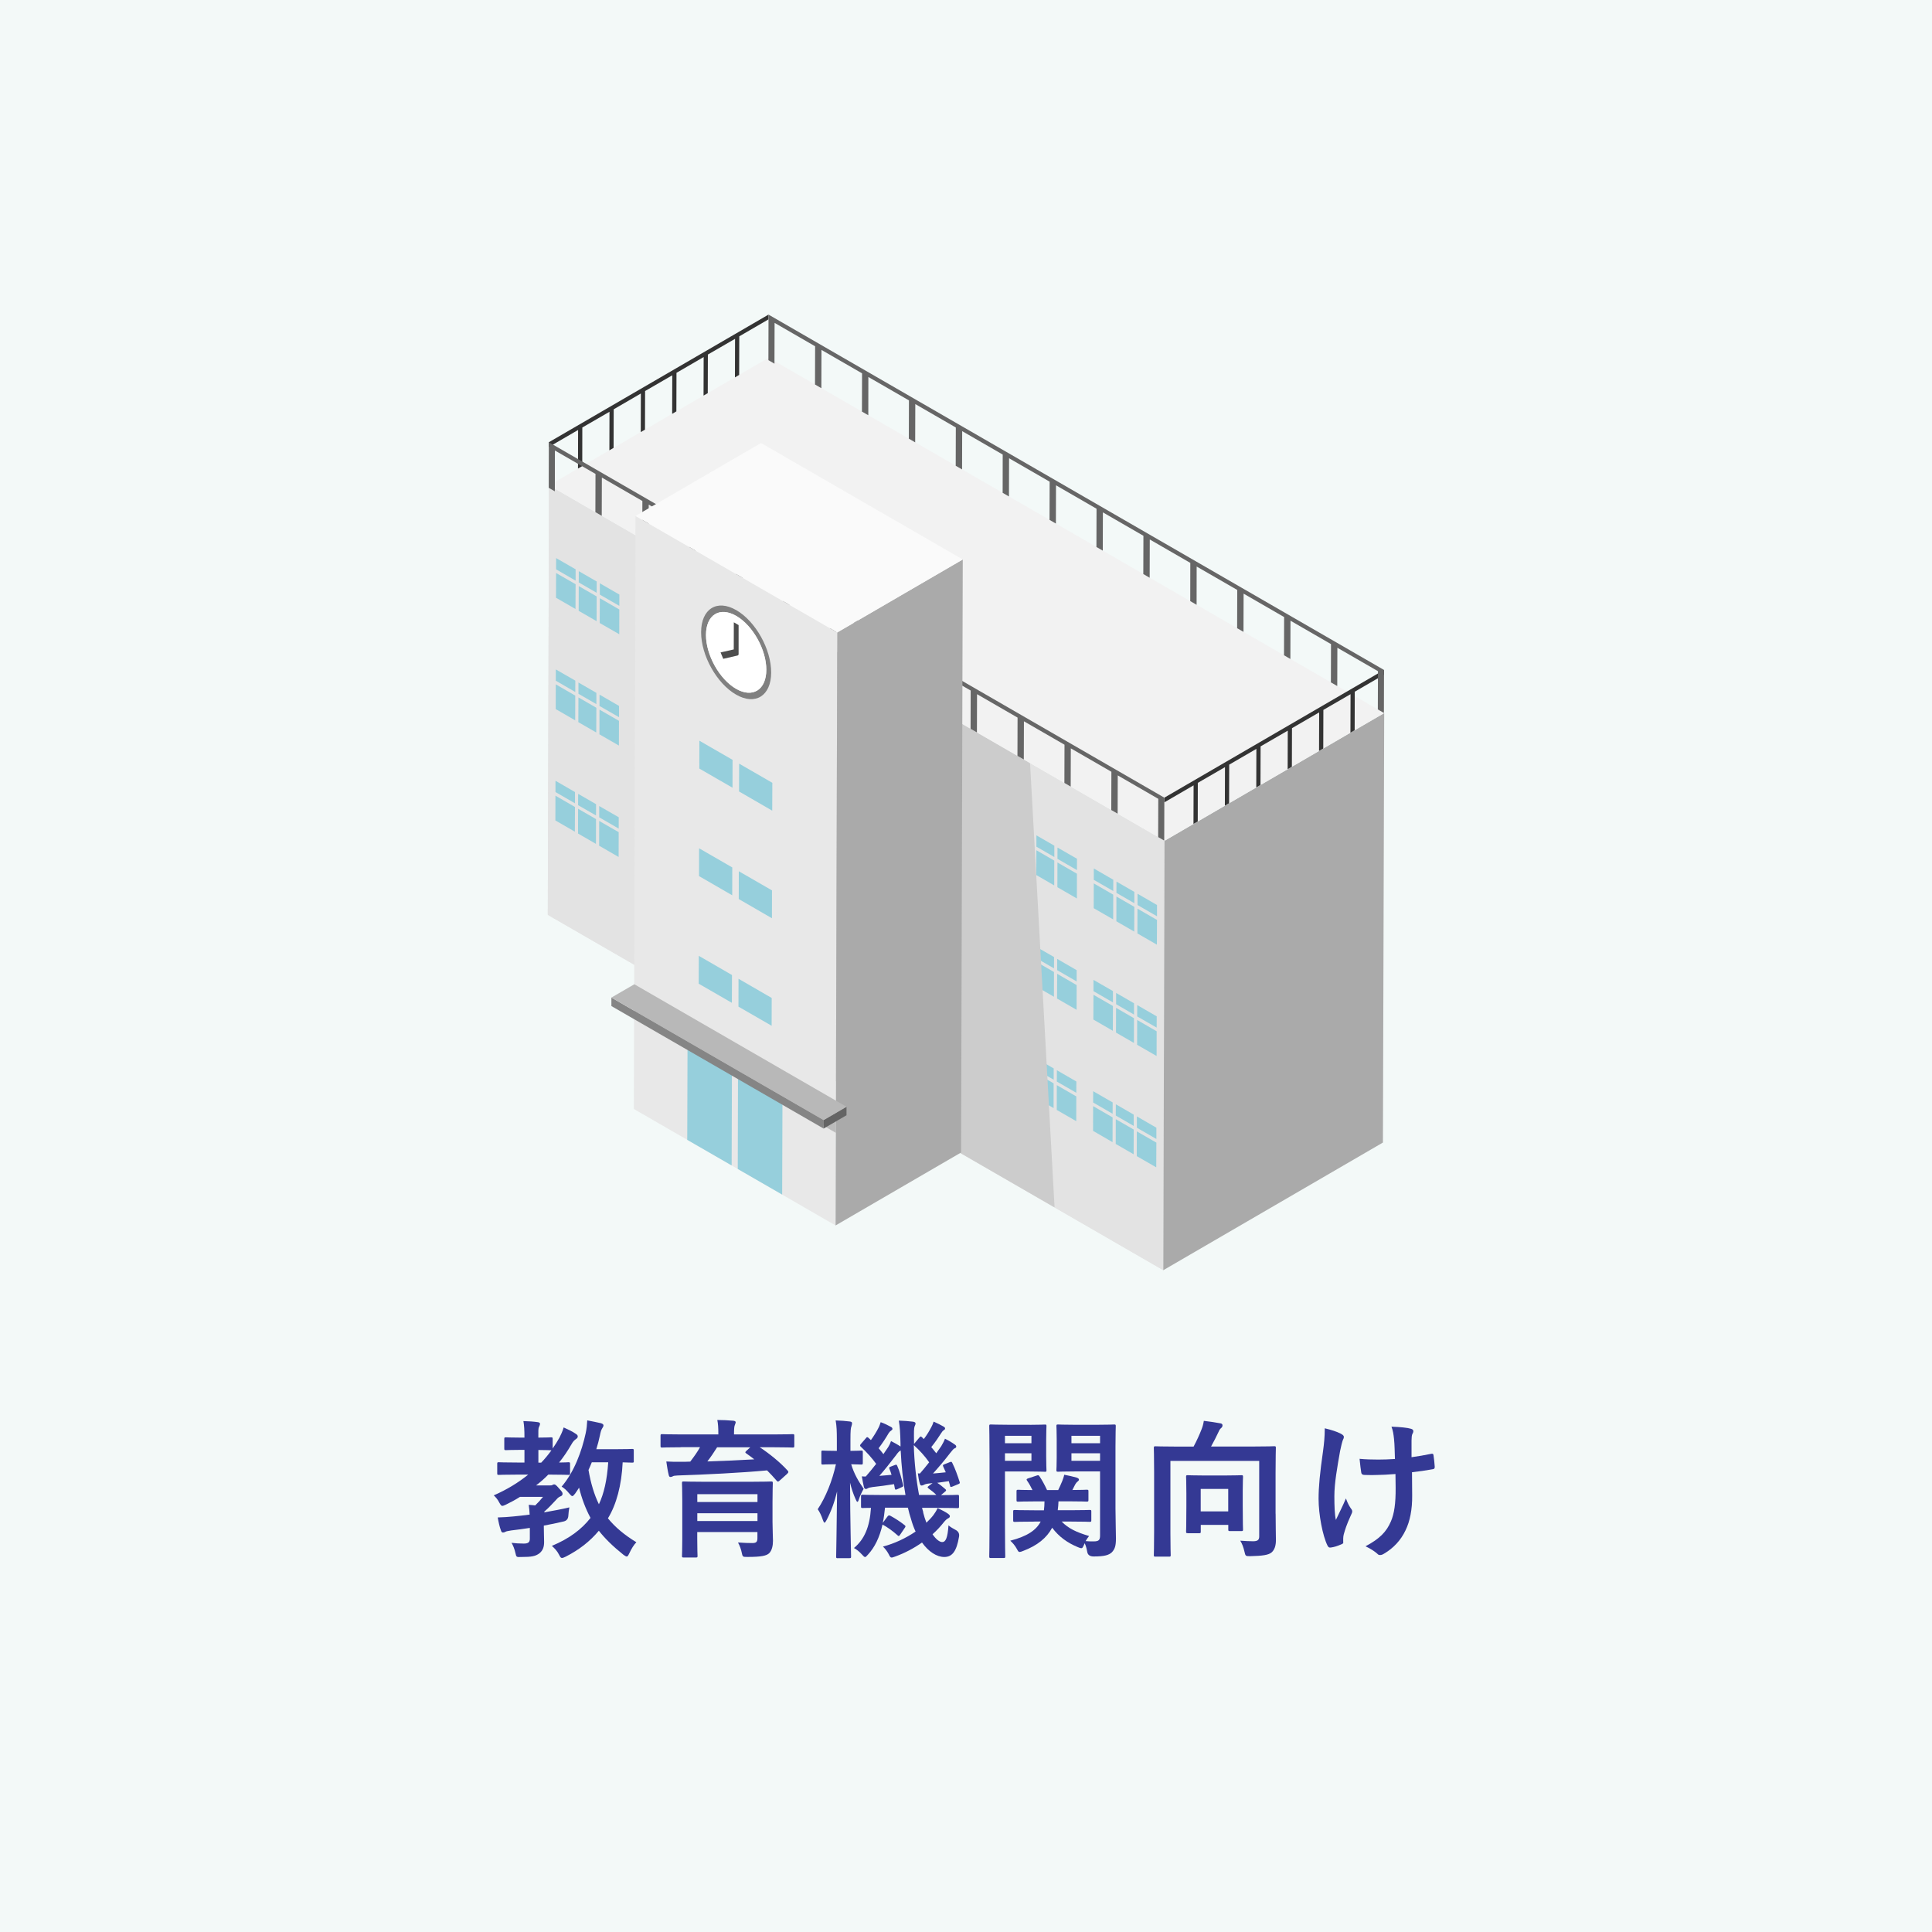 <?xml version="1.0" encoding="UTF-8"?>
<svg id="_レイヤー_2" data-name="レイヤー 2" xmlns="http://www.w3.org/2000/svg" viewBox="0 0 334.2 334.2">
  <defs>
    <style>
      .cls-1 {
        fill: #96cfdc;
      }

      .cls-2 {
        fill: gray;
      }

      .cls-3 {
        fill: #e3e3e3;
      }

      .cls-4 {
        fill: #aaa;
      }

      .cls-5 {
        fill: #4d4d4d;
      }

      .cls-6 {
        isolation: isolate;
      }

      .cls-7 {
        fill: #343994;
      }

      .cls-8 {
        fill: #fff;
      }

      .cls-9 {
        fill: #646464;
      }

      .cls-10 {
        fill: #666;
      }

      .cls-11 {
        fill: #f3f9f8;
      }

      .cls-12 {
        fill: #fafafa;
      }

      .cls-13 {
        fill: #bbb;
      }

      .cls-14 {
        fill: #b8b8b8;
      }

      .cls-15 {
        fill: #858585;
      }

      .cls-16 {
        fill: #f2f2f2;
      }

      .cls-17 {
        fill: #333;
      }

      .cls-18 {
        fill: #ccc;
        mix-blend-mode: multiply;
      }

      .cls-19 {
        fill: #e8e8e8;
      }
    </style>
  </defs>
  <g id="_レイヤー_1-2" data-name="レイヤー 1">
    <g>
      <rect class="cls-11" width="334.2" height="334.2"/>
      <g>
        <path class="cls-7" d="M91.65,264.3c-1.09.18-2.19.31-3.23.44-.44.08-.83.13-.99.23-.13.08-.26.13-.42.13s-.29-.1-.36-.37c-.26-.7-.42-1.48-.55-2.24,1.02-.03,1.82-.08,2.79-.18.81-.08,1.74-.18,2.73-.31-.03-.6-.08-1.15-.16-1.69.42.03.78.05,1.12.1.49-.47.94-.96,1.35-1.48h-3.98c-.78.5-1.61.94-2.45,1.35-.29.13-.47.21-.6.21-.21,0-.29-.16-.55-.6-.26-.52-.6-.91-.94-1.22,2.26-.99,4.24-2.19,5.96-3.59h-1.82c-2.32,0-3.12.05-3.28.05-.23,0-.26-.03-.26-.29v-1.61c0-.26.03-.29.26-.29.16,0,.96.05,3.28.05h1.17v-2.19h-.68c-1.77,0-2.34.05-2.52.05-.26,0-.29-.03-.29-.29v-1.64c0-.26.03-.29.29-.29.18,0,.75.05,2.52.05h.68c0-1.35-.05-2.08-.18-2.86.96.03,1.77.08,2.45.18.26.03.42.13.42.26,0,.23-.08.36-.16.55-.16.29-.13.75-.13,1.87,1.51,0,2.03-.05,2.19-.05.26,0,.29.03.29.29v1.64c.42-.6.81-1.22,1.17-1.87.23-.44.57-1.17.73-1.77.68.31,1.54.7,2.08,1.09.26.16.36.29.36.47,0,.16-.08.29-.26.42-.34.23-.55.44-.81.91-.65,1.12-1.35,2.19-2.16,3.18,1.02,0,1.46-.05,1.59-.05.29,0,.31.03.31.29v1.61c0,.26-.03.29-.31.29-.16,0-.94-.05-3.12-.05h-.34c-.65.68-1.35,1.28-2.11,1.87h2.39c.21,0,.31,0,.44-.08.1-.05.18-.1.29-.1.18,0,.34.1.81.65.55.6.65.75.65.96,0,.23-.08.34-.31.44-.23.1-.42.16-.83.65-.7.75-1.25,1.35-1.98,1.98-.03.05-.05.1-.05.16,1.43-.26,2.94-.52,4.35-.86-.08.42-.16.96-.18,1.46q-.05.83-.88.99c-1.09.26-2.21.49-3.36.7v.18c0,1.07.05,1.93.05,2.63,0,.81-.16,1.46-.83,2-.68.49-1.3.62-3.12.62-.81.03-.86.03-.99-.6-.18-.83-.44-1.43-.7-1.85.7.08,1.3.13,2.13.13.73,0,1.04-.21,1.04-.83v-1.9ZM95.32,250.87c-.16,0-.68-.05-2.19-.05v2.19h.49c.65-.68,1.22-1.38,1.77-2.13h-.08ZM109.64,252.72c0,.26-.03.29-.29.29-.13,0-.57-.03-1.64-.05-.18,3.93-1.09,7.32-2.55,9.68,1.22,1.51,2.86,2.89,4.92,4.14-.44.44-.86,1.14-1.2,1.87-.21.42-.29.6-.47.6-.1,0-.29-.1-.55-.29-1.85-1.48-3.23-2.84-4.27-4.17-1.56,1.85-3.38,3.28-5.73,4.48-.31.16-.52.23-.65.23-.18,0-.29-.13-.47-.5-.36-.73-.81-1.17-1.28-1.59,2.99-1.25,5.13-2.84,6.69-4.84-.86-1.59-1.54-3.41-1.98-5.23-.23.34-.44.7-.68,1.02-.23.29-.36.44-.49.44s-.29-.16-.55-.47c-.42-.52-.86-.91-1.3-1.17,2.19-2.55,3.49-6.14,4.17-9.27.16-.75.23-1.51.26-2.19.73.13,1.8.36,2.37.49.31.1.44.21.44.39s-.13.34-.26.57c-.13.23-.23.5-.36,1.17-.16.75-.36,1.54-.62,2.37h3.12c2.19,0,2.92-.05,3.07-.05.26,0,.29.03.29.29v1.77ZM102.37,252.95c-.18.44-.36.88-.57,1.33.39,2.29.99,4.27,1.8,5.93.86-1.82,1.41-4.17,1.61-7.26h-2.84Z"/>
        <path class="cls-7" d="M117.8,250.35c-2.32,0-3.1.05-3.25.05-.26,0-.29-.03-.29-.29v-1.72c0-.29.03-.31.29-.31.16,0,.94.05,3.25.05h6.46v-.08c0-1.12-.05-1.8-.18-2.42.94,0,1.87.05,2.79.13.26.03.39.13.39.26,0,.16-.1.31-.16.52-.08.21-.13.55-.13,1.51v.08h6.87c2.32,0,3.1-.05,3.25-.05.29,0,.31.03.31.29v1.74c0,.26-.03.29-.31.29-.16,0-.94-.05-3.25-.05h-2.42c1.67,1.09,3.62,2.68,4.82,4.03.08.08.13.16.13.23,0,.1-.05.18-.21.34l-1.28,1.15c-.23.21-.34.26-.52.05-.52-.62-1.09-1.22-1.67-1.8-4.43.42-10.8.73-15.46.88-.52.03-.7.05-.88.16-.1.05-.23.1-.36.1-.18,0-.26-.1-.31-.34-.16-.6-.31-1.59-.42-2.34.94.05,1.8.08,2.68.05.44,0,.96,0,1.46-.03.68-.89,1.28-1.72,1.69-2.5h-3.28ZM133.63,263.26c0,1.22.08,2.66.08,3.28,0,.83-.18,1.69-.68,2.16-.47.42-1.35.62-3.67.62-.81,0-.89.03-1.02-.6-.16-.78-.36-1.3-.68-1.9,1.12.08,1.77.1,2.47.1s.89-.21.89-.86v-1.04h-10.41v1.17c0,1.9.05,2.81.05,2.94,0,.26-.03.29-.29.29h-2.11c-.26,0-.29-.03-.29-.29,0-.16.05-.99.05-2.92v-6.64c0-1.95-.05-2.84-.05-2.99,0-.29.03-.31.29-.31.18,0,1.07.05,3.59.05h7.97c2.5,0,3.41-.05,3.57-.05.26,0,.29.03.29.31,0,.16-.05,1.2-.05,3.2v3.46ZM120.62,258.47v1.35h10.41v-1.35h-10.41ZM131.03,263.11v-1.35h-10.41v1.35h10.41ZM124.05,250.35c-.57.91-1.12,1.72-1.69,2.45,2.68-.08,5.6-.21,8.12-.36-.44-.36-.91-.68-1.38-1.02-.23-.16-.23-.21,0-.44l.68-.62h-5.73Z"/>
        <path class="cls-7" d="M144.9,269.54c-.23,0-.26-.03-.26-.29,0-.39.1-5.26.16-11.25-.44,1.82-1.02,3.41-1.82,4.95-.16.29-.26.44-.36.44-.08,0-.16-.13-.26-.42-.26-.78-.6-1.48-.91-1.9,1.41-2.13,2.53-4.95,3.15-7.78h-.05c-1.59,0-2.06.05-2.21.05-.23,0-.26-.03-.26-.29v-1.87c0-.23.03-.26.26-.26.16,0,.62.05,2.24.05h.18v-1.82c0-1.56-.03-2.45-.21-3.44.96.03,1.67.08,2.45.18.26.03.39.13.39.29,0,.21-.05.34-.1.52-.13.31-.18.73-.18,2.42v1.85c1.28,0,1.69-.05,1.85-.05.26,0,.29.03.29.26v1.87c0,.26-.03.29-.29.29-.16,0-.55-.03-1.72-.05.49,1.64,1.25,2.94,2.16,4.24-.29.49-.62,1.2-.83,1.82-.08.29-.16.44-.26.44-.08,0-.18-.16-.31-.47-.42-.94-.7-1.8-.96-2.84.03,6.87.18,12.34.18,12.76,0,.26-.03.29-.29.29h-2ZM159.68,261.6c.16.65.36,1.25.57,1.8.44-.42.86-.86,1.2-1.3.31-.42.52-.76.73-1.22.6.26,1.46.7,1.87,1.01.21.18.26.26.26.39,0,.16-.1.26-.29.36-.21.1-.44.29-.76.68-.57.73-1.22,1.43-1.95,2.08.6.88,1.22,1.35,1.67,1.35.6,0,.94-.7,1.09-2.89.34.29.81.57,1.22.78q.75.39.6,1.2c-.42,2.5-1.17,3.49-2.55,3.49-1.3,0-2.71-.91-3.85-2.5-1.41.99-2.97,1.82-4.63,2.42-.31.1-.49.18-.62.18-.21,0-.31-.16-.52-.6-.26-.49-.62-.96-.99-1.3,2-.52,3.98-1.46,5.65-2.6-.31-.65-.57-1.38-.78-2.13-.21-.62-.39-1.3-.55-2h-3.96c-.1.94-.21,1.85-.39,2.63l.81-1.09c.16-.21.26-.26.52-.13.78.42,1.67.99,2.45,1.61.21.16.18.26.03.47l-.78,1.15c-.1.18-.18.26-.29.26-.05,0-.13-.05-.23-.16-.76-.68-1.64-1.33-2.55-1.82-.52,2.24-1.35,3.93-2.5,5.18-.26.29-.39.44-.52.44s-.29-.16-.57-.47c-.42-.47-.91-.86-1.35-1.09,1.77-1.48,2.73-3.59,2.94-6.95-.94,0-1.33.03-1.43.03-.26,0-.29-.03-.29-.29v-1.72c0-.26.03-.29.29-.29.16,0,1.02.05,3.57.05h3.83c-.44-2.45-.7-5.08-.83-7.71-.26.13-.47.34-.83.86-.91,1.2-2.03,2.6-2.86,3.54l2.11-.18c-.1-.37-.23-.7-.36-1.02-.1-.29-.05-.29.26-.42l.68-.26c.26-.1.31-.08.42.18.39.86.73,2.13.99,3.23.08.29.03.31-.26.44l-.75.34c-.31.13-.36.1-.42-.18l-.13-.7c-1.3.21-2.47.37-3.7.5-.42.05-.7.13-.83.21s-.23.13-.34.13c-.16,0-.29-.13-.34-.34-.13-.55-.26-1.25-.36-1.85.26.03.47.03.68.03.6-.68,1.2-1.43,1.8-2.19-.7-.96-1.61-2-2.63-2.94-.1-.08-.16-.16-.16-.23s.05-.16.16-.29l.86-.99c.16-.21.23-.23.44-.05l.42.39c.47-.65.96-1.43,1.3-2.11.16-.29.26-.6.39-.99.65.23,1.25.52,1.8.83.18.1.23.21.23.34s-.1.21-.23.29c-.16.1-.29.23-.44.47-.44.76-1.07,1.74-1.72,2.58.31.34.57.68.83,1.02l.83-1.22c.21-.34.36-.65.49-1.04.52.26,1.17.62,1.64.94v-.47c-.05-2.08-.1-2.79-.29-4.01.96.03,1.54.08,2.42.18.26.03.47.13.47.29,0,.21-.08.34-.16.52-.13.34-.13.86-.1,2.94v.1l.94-1.12c.23-.23.23-.21.44-.03l.31.31c.52-.68.94-1.38,1.28-2.03.16-.29.29-.57.42-.99.65.29,1.22.57,1.72.86.21.13.26.21.26.34s-.1.21-.23.29c-.16.1-.26.21-.42.47-.44.7-1.04,1.59-1.74,2.45.31.36.6.73.86,1.07.31-.42.6-.83.86-1.22.26-.44.49-.86.65-1.3.6.29,1.25.68,1.72,1.02.18.13.23.23.23.34,0,.16-.08.23-.29.31-.23.1-.39.37-.81.86-.91,1.2-1.98,2.45-2.92,3.49.7-.05,1.46-.13,2.21-.21l-.44-.99c-.1-.26-.08-.29.26-.42l.86-.34c.31-.13.34-.08.47.18.47.94.91,2.16,1.25,3.25.08.23,0,.26-.29.39l-.94.39c-.34.13-.39.1-.44-.18l-.21-.75-2,.29c.39.23.89.65,1.35,1.04.13.1.18.18.18.26s-.08.16-.18.23l-.7.6c1.93,0,2.66-.05,2.81-.05.29,0,.31.03.31.29v1.72c0,.26-.03.29-.31.29-.16,0-1.02-.05-3.54-.05h-2.55l.23.81ZM159.14,254.88c.49-.57,1.04-1.22,1.59-1.93-.75-1.07-1.64-2.06-2.66-2.97.08,2.92.42,6.01.91,8.62h2.99c-.39-.42-.89-.78-1.3-1.09-.13-.1-.21-.18-.21-.23,0-.08.08-.16.26-.29l.6-.44-.7.08c-.42.05-.65.13-.78.21-.16.08-.29.13-.42.13-.16,0-.26-.13-.31-.34-.16-.52-.26-1.17-.34-1.77l.36.03Z"/>
        <path class="cls-7" d="M178.13,246.47c1.69,0,2.47-.05,2.63-.05.23,0,.26.03.26.29,0,.16-.05.88-.05,2.39v2.81c0,1.54.05,2.21.05,2.37,0,.29-.03.31-.26.31-.16,0-.94-.05-2.63-.05h-4.29v9.08c0,3.64.05,5.42.05,5.6,0,.26-.03.29-.29.29h-2.19c-.26,0-.29-.03-.29-.29,0-.18.05-1.95.05-5.6v-11.27c0-3.64-.05-5.47-.05-5.65,0-.26.03-.29.29-.29.18,0,1.17.05,3.07.05h3.64ZM173.84,248.37v1.28h4.58v-1.28h-4.58ZM178.42,251.39h-4.58v1.3h4.58v-1.3ZM178.91,263.21c-2.4,0-3.23.05-3.36.05-.26,0-.29-.03-.29-.29v-1.48c0-.26.03-.29.29-.29.13,0,.96.05,3.36.05h1.67c.05-.44.1-.96.1-1.54h-1.3c-2.29,0-3.07.05-3.23.05-.29,0-.31-.03-.31-.29v-1.48c0-.26.03-.29.31-.29.13,0,.78.05,2.45.05-.29-.6-.6-1.15-.91-1.59-.18-.23-.13-.34.18-.44l1.43-.47c.31-.1.36-.1.52.13.42.62.88,1.46,1.3,2.37h1.93c.26-.52.47-1.02.7-1.56.13-.34.29-.78.34-1.09.81.16,1.51.31,2.13.49.23.08.42.18.42.36,0,.1-.08.21-.21.31-.21.16-.34.34-.44.52l-.49.96c1.67,0,2.34-.05,2.47-.05.29,0,.31.03.31.29v1.48c0,.26-.03.29-.31.29-.16,0-.94-.05-3.23-.05h-1.64c-.03.55-.05,1.04-.13,1.54h2.16c2.37,0,3.2-.05,3.36-.05.26,0,.29.03.29.29v1.48c0,.26-.03.29-.29.29-.16,0-.99-.05-3.36-.05h-1.48c1.15,1.2,2.6,1.87,4.74,2.5-.18.23-.39.52-.6.88.47.05.86.05,1.41.05.86,0,1.09-.23,1.09-1.01v-11.09h-4.37c-2.06,0-2.73.05-2.89.05-.26,0-.29-.03-.29-.31,0-.16.05-.7.05-2.16v-3.2c0-1.46-.05-2.03-.05-2.21,0-.26.03-.29.29-.29.16,0,.83.05,2.89.05h3.88c2.03,0,2.73-.05,2.92-.05.26,0,.29.03.29.29,0,.16-.05,1.25-.05,3.49v10.75c0,1.82.08,3.9.08,5.18s-.18,1.85-.73,2.42c-.49.44-1.2.7-3.12.7q-.99,0-1.12-.81c-.1-.55-.23-1.07-.44-1.48l-.13.31c-.18.39-.26.55-.44.55-.13,0-.31-.05-.6-.18-1.82-.75-3.28-1.8-4.45-3.36-.96,1.77-2.55,3.07-5.02,4.01-.31.13-.49.18-.62.18-.18,0-.26-.13-.44-.47-.36-.68-.78-1.12-1.17-1.48,2.92-.75,4.5-1.82,5.26-3.31h-1.07ZM185.34,248.37v1.28h4.95v-1.28h-4.95ZM190.29,252.69v-1.3h-4.95v1.3h4.95Z"/>
        <path class="cls-7" d="M220.66,261.86c0,2.26.05,3.64.05,4.55,0,.96-.23,1.67-.75,2.13-.52.44-1.51.6-3.7.65-.83,0-.81-.03-.99-.78-.18-.78-.42-1.41-.73-1.9.81.05,1.48.1,2.19.1.75,0,1.09-.18,1.09-.83v-13.07h-15.36v12.47c0,2.45.05,3.67.05,3.83,0,.23-.03.26-.29.26h-2.34c-.26,0-.29-.03-.29-.26,0-.18.05-1.43.05-4.17v-10.18c0-2.73-.05-4.01-.05-4.19,0-.26.03-.29.29-.29.18,0,1.07.05,3.54.05h3.05c.55-1.02,1.04-2.11,1.38-2.99.18-.47.29-.83.39-1.46,1.07.13,2.16.29,2.92.44.23.05.31.18.31.34,0,.21-.1.34-.21.44-.21.18-.34.36-.44.62-.39.83-.86,1.77-1.33,2.6h7.39c2.47,0,3.36-.05,3.51-.05.29,0,.31.03.31.29,0,.16-.05,1.59-.05,4.32v7.05ZM205.46,265.21c-.26,0-.29-.03-.29-.29,0-.18.05-.83.05-4.35v-2.24c0-2-.05-2.68-.05-2.86,0-.26.03-.29.29-.29.16,0,.81.05,2.76.05h3.72c1.98,0,2.6-.05,2.79-.05.26,0,.29.03.29.29,0,.16-.05.83-.05,2.42v2.45c0,3.44.05,4.06.05,4.22,0,.26-.03.29-.29.29h-1.95c-.29,0-.31-.03-.31-.29v-.78h-4.76v1.15c0,.26-.03.29-.29.29h-1.95ZM207.7,261.44h4.76v-3.88h-4.76v3.88Z"/>
        <path class="cls-7" d="M232.37,266.78c0,.18-.08.26-.34.36-.78.34-1.25.47-1.8.55-.31.05-.44-.03-.6-.34-.83-1.67-1.54-5.36-1.54-8.07,0-2.11.23-4.5.78-8.33.16-1.2.29-2.37.29-3.88,1.2.29,2.06.57,2.73.91.42.21.57.39.57.57,0,.1,0,.23-.16.52-.13.34-.31,1.04-.49,1.93-.49,2.81-.99,5.52-.99,7.81,0,1.67.05,3.15.26,4.11.65-1.38,1.12-2.26,1.74-3.72.36.99.6,1.33.86,1.74.16.18.23.34.23.49,0,.18-.05.34-.31.86-.7,1.56-.91,2.26-1.17,3.18-.05.21-.08.49-.08.68v.62ZM241.38,254.98c-1.38.1-2.37.16-3.12.16-.55.03-1.22.03-2.19,0-.36,0-.57-.13-.6-.42-.1-.52-.16-1.22-.29-2.37.96.1,2.26.13,3.23.13.73,0,1.95-.03,2.89-.1-.05-1.3-.05-2.47-.16-3.46-.1-.91-.18-1.43-.44-2.13,1.54.05,2.76.18,3.36.36.29.08.42.21.42.42,0,.18-.08.34-.18.52-.08.16-.13.57-.13,1.09v2.89c1.12-.16,2.24-.34,3.33-.57.31-.08.44-.03.47.23.1.65.16,1.28.21,1.95.03.34-.1.44-.34.47-1.25.23-2.4.39-3.59.52l.03,4.01c.03,2.42-.39,4.5-1.15,6.04-.81,1.72-2.11,3.1-3.72,4.04-.29.18-.47.23-.65.23-.21,0-.31,0-.52-.23-.47-.42-1.15-.86-2.03-1.28,2.45-1.3,3.62-2.5,4.4-4.32.57-1.33.83-3.1.81-5.8l-.03-2.37Z"/>
      </g>
      <g>
        <g class="cls-6">
          <g>
            <polygon class="cls-3" points="201.44 145.44 201.23 219.72 94.76 158.25 94.97 83.96 201.44 145.44"/>
            <polygon class="cls-3" points="201.44 145.44 201.23 219.72 94.76 158.25 94.97 83.96 201.44 145.44"/>
            <g>
              <polygon class="cls-1" points="103.76 102.86 107.13 104.8 107.14 102.85 103.76 100.9 103.76 102.86"/>
              <polygon class="cls-1" points="100.11 101.38 100.1 105.66 99.55 105.35 99.57 101.06 96.19 99.12 96.2 98.49 99.57 100.44 99.57 98.48 96.2 96.54 96.18 103.4 103.2 107.45 103.21 103.17 100.11 101.38"/>
              <polygon class="cls-1" points="103.21 102.54 103.22 100.59 100.12 98.8 100.11 100.75 103.21 102.54"/>
              <polygon class="cls-1" points="103.74 107.77 107.12 109.71 107.13 105.43 103.76 103.48 103.74 107.77"/>
              <polygon class="cls-1" points="117.59 115.76 120.96 117.71 120.97 113.42 117.6 111.48 117.59 115.76"/>
              <polygon class="cls-1" points="117.05 111.16 113.96 109.37 113.94 113.65 117.37 115.63 117.04 115.44 117.05 111.16"/>
              <polygon class="cls-1" points="113.41 109.06 110.04 107.11 110.04 106.48 113.41 108.43 113.42 106.47 110.04 104.53 110.03 111.39 113.89 113.62 113.4 113.34 113.41 109.06"/>
              <polygon class="cls-1" points="117.06 110.53 117.06 108.58 113.96 106.79 113.96 108.74 117.06 110.53"/>
              <polygon class="cls-1" points="117.6 110.85 120.97 112.8 120.98 110.84 117.61 108.89 117.6 110.85"/>
              <polygon class="cls-1" points="130.9 118.53 130.9 116.57 127.81 114.78 127.8 116.74 130.9 118.53"/>
              <polygon class="cls-1" points="131.43 123.75 134.8 125.7 134.82 121.42 131.44 119.47 131.43 123.75"/>
              <polygon class="cls-1" points="130.9 119.15 127.8 117.36 127.79 121.65 131.28 123.67 130.88 123.44 130.9 119.15"/>
              <polygon class="cls-1" points="134.82 120.79 134.82 118.83 131.45 116.89 131.45 118.84 134.82 120.79"/>
              <polygon class="cls-1" points="123.87 119.38 125.66 120.42 127.44 121.45 127.24 121.33 127.25 117.05 123.88 115.1 123.88 114.47 127.25 116.42 127.26 114.47 125.68 113.56 123.89 112.52 123.87 119.38"/>
              <polygon class="cls-1" points="196.22 156.24 196.22 154.28 193.13 152.5 193.12 154.45 196.22 156.24"/>
              <polygon class="cls-1" points="189.2 152.81 189.2 152.19 192.57 154.13 192.58 152.18 189.21 150.23 189.19 157.1 192.56 159.04 192.57 154.76 189.2 152.81"/>
              <polygon class="cls-1" points="196.75 161.46 196.2 161.15 196.22 156.87 193.12 155.08 193.11 159.36 192.79 159.18 200.12 163.41 200.14 159.13 196.76 157.18 196.75 161.46"/>
              <polygon class="cls-1" points="196.77 156.55 200.14 158.5 200.14 156.55 196.77 154.6 196.77 156.55"/>
              <polygon class="cls-1" points="179.28 147.08 179.26 151.37 178.96 151.19 182.36 153.16 182.37 148.87 179.28 147.08"/>
              <polygon class="cls-1" points="182.92 148.56 186.29 150.51 186.3 148.55 182.93 146.61 182.92 148.56"/>
              <polygon class="cls-1" points="182.91 153.47 182.6 153.29 186.28 155.42 186.29 151.14 182.92 149.19 182.91 153.47"/>
              <polygon class="cls-1" points="182.38 148.25 182.38 146.29 179.28 144.5 179.28 146.46 182.38 148.25"/>
              <polygon class="cls-1" points="175.36 144.82 175.34 149.1 178.72 151.05 178.73 146.77 175.36 144.82"/>
              <polygon class="cls-1" points="178.73 146.14 178.74 144.19 175.36 142.24 175.36 144.32 175.36 144.19 178.73 146.14"/>
              <polygon class="cls-1" points="169.06 145.48 168.9 145.39 170.64 146.39 172.44 147.43 172.45 143.14 169.08 141.2 169.06 145.48"/>
              <polygon class="cls-1" points="169.08 140.57 172.45 142.52 172.46 140.56 170.66 139.53 169.08 138.61 169.08 140.57"/>
              <polygon class="cls-1" points="161.51 136.83 161.5 141.11 164.87 143.06 164.89 138.78 161.51 136.83"/>
              <polygon class="cls-1" points="165.43 139.09 165.42 143.37 168.52 145.16 168.53 140.88 165.43 139.09"/>
              <polygon class="cls-1" points="168.53 140.25 168.54 138.3 165.44 136.51 165.43 138.46 168.53 140.25"/>
              <polygon class="cls-1" points="164.89 138.15 164.89 136.19 161.52 134.25 161.52 136.33 161.52 136.2 164.89 138.15"/>
              <polygon class="cls-1" points="103.69 127.03 103.14 126.71 103.16 122.43 100.06 120.64 100.04 124.92 99.5 124.61 99.51 120.33 96.14 118.38 96.13 122.66 107.06 128.97 107.07 124.69 103.7 122.75 103.69 127.03"/>
              <polygon class="cls-1" points="99.52 117.74 96.15 115.8 96.14 117.75 99.51 119.7 99.52 117.74"/>
              <polygon class="cls-1" points="103.16 121.8 103.16 119.85 100.06 118.06 100.06 120.01 103.16 121.8"/>
              <polygon class="cls-1" points="103.7 122.12 107.08 124.06 107.08 122.11 103.71 120.16 103.7 122.12"/>
              <polygon class="cls-1" points="117.53 135.02 120.91 136.97 120.92 132.69 117.55 130.74 117.53 135.02"/>
              <polygon class="cls-1" points="117.55 130.11 120.92 132.06 120.92 130.1 117.55 128.16 117.55 130.11"/>
              <polygon class="cls-1" points="113.36 125.74 109.99 123.79 109.98 125.74 113.36 127.69 113.36 125.74"/>
              <polygon class="cls-1" points="117 129.79 117.01 127.84 113.91 126.05 113.9 128.01 117 129.79"/>
              <polygon class="cls-1" points="117 130.42 113.9 128.63 113.89 132.92 113.34 132.6 113.35 128.32 109.98 126.37 109.97 130.65 117.52 135.01 116.99 134.71 117 130.42"/>
              <polygon class="cls-1" points="123.81 138.65 125.61 139.68 127.19 140.59 127.2 136.31 123.83 134.36 123.83 133.74 127.2 135.68 127.2 133.73 125.63 132.82 123.83 131.78 123.81 138.65"/>
              <polygon class="cls-1" points="130.84 138.42 127.74 136.63 127.73 140.91 131.11 142.86 130.83 142.7 130.84 138.42"/>
              <polygon class="cls-1" points="130.84 137.79 130.85 135.83 127.75 134.05 127.75 136 130.84 137.79"/>
              <polygon class="cls-1" points="134.76 140.05 134.77 138.1 131.4 136.15 131.39 138.1 134.76 140.05"/>
              <polygon class="cls-1" points="131.38 143.01 134.75 144.96 134.76 140.68 131.39 138.73 131.38 143.01"/>
              <polygon class="cls-1" points="193.06 174.34 193.05 178.62 196.15 180.41 196.16 176.13 193.06 174.34"/>
              <polygon class="cls-1" points="196.7 180.73 196.46 180.59 200.07 182.67 200.08 178.39 196.71 176.44 196.7 180.73"/>
              <polygon class="cls-1" points="196.71 175.82 200.08 177.76 200.09 175.81 196.72 173.86 196.71 175.82"/>
              <polygon class="cls-1" points="196.16 175.5 196.17 173.55 193.07 171.76 193.07 173.71 196.16 175.5"/>
              <polygon class="cls-1" points="189.15 172.08 189.13 176.36 192.5 178.31 192.52 174.02 189.15 172.08"/>
              <polygon class="cls-1" points="192.52 173.4 192.52 171.44 189.15 169.5 189.15 171.59 189.15 171.45 192.52 173.4"/>
              <polygon class="cls-1" points="178.68 165.4 178.68 163.45 175.31 161.5 175.3 163.6 175.3 163.46 178.68 165.4"/>
              <polygon class="cls-1" points="182.87 167.82 186.24 169.77 186.24 167.82 182.87 165.87 182.87 167.82"/>
              <polygon class="cls-1" points="178.67 166.03 175.3 164.08 175.29 168.37 178.79 170.39 178.66 170.31 178.67 166.03"/>
              <polygon class="cls-1" points="179.22 166.35 179.21 170.63 182.31 172.42 182.32 168.14 179.22 166.35"/>
              <polygon class="cls-1" points="182.32 167.51 182.33 165.55 179.23 163.77 179.22 165.72 182.32 167.51"/>
              <polygon class="cls-1" points="182.85 172.73 186.23 174.68 186.24 170.4 182.87 168.45 182.85 172.73"/>
              <polygon class="cls-1" points="168.48 159.52 168.48 157.56 165.39 155.77 165.38 157.73 168.48 159.52"/>
              <polygon class="cls-1" points="165.38 158.35 165.37 162.64 168.46 164.43 168.48 160.14 165.38 158.35"/>
              <polygon class="cls-1" points="169.01 164.74 170.59 165.65 172.38 166.69 172.39 162.41 169.02 160.46 169.01 164.74"/>
              <polygon class="cls-1" points="169.02 159.83 172.4 161.78 172.4 159.82 170.61 158.79 169.03 157.88 169.02 159.83"/>
              <polygon class="cls-1" points="161.46 156.09 161.46 155.46 164.83 157.41 164.84 155.46 161.47 153.51 161.45 160.37 164.82 162.32 164.83 158.04 161.46 156.09"/>
              <polygon class="cls-1" points="99.46 138.96 99.46 137.01 96.09 135.06 96.09 137.14 96.09 137.01 99.46 138.96"/>
              <polygon class="cls-1" points="103.1 141.06 103.11 139.11 100.01 137.32 100 139.28 103.1 141.06"/>
              <polygon class="cls-1" points="103.64 146.29 103.09 145.98 103.1 141.69 100 139.9 99.99 144.19 99.44 143.87 99.46 139.59 96.08 137.64 96.07 141.92 107.01 148.24 107.02 143.95 103.65 142.01 103.64 146.29"/>
              <polygon class="cls-1" points="103.65 141.38 107.02 143.33 107.03 141.37 103.65 139.43 103.65 141.38"/>
              <polygon class="cls-1" points="117.48 154.28 116.93 153.97 116.94 149.68 113.85 147.9 113.83 152.18 113.29 151.86 113.3 147.58 109.93 145.63 109.92 149.92 120.85 156.23 120.86 151.95 117.49 150 117.48 154.28"/>
              <polygon class="cls-1" points="116.95 149.06 116.95 147.1 113.85 145.31 113.85 147.27 116.95 149.06"/>
              <polygon class="cls-1" points="117.49 149.37 120.86 151.32 120.87 149.37 117.5 147.42 117.49 149.37"/>
              <polygon class="cls-1" points="113.3 146.95 113.31 145 109.94 143.05 109.93 145.13 109.93 145.01 113.3 146.95"/>
              <polygon class="cls-1" points="130.79 157.05 130.79 155.1 127.7 153.31 127.69 155.26 130.79 157.05"/>
              <polygon class="cls-1" points="134.71 159.31 134.71 157.36 131.34 155.41 131.34 157.37 134.71 159.31"/>
              <polygon class="cls-1" points="123.77 153 127.14 154.94 127.15 152.99 125.57 152.08 123.78 151.04 123.77 153"/>
              <polygon class="cls-1" points="131.32 162.28 130.78 161.96 130.79 157.68 127.69 155.89 127.68 160.17 127.13 159.86 127.14 155.57 123.77 153.63 123.76 157.91 125.55 158.94 134.69 164.22 134.71 159.94 131.33 157.99 131.32 162.28"/>
              <polygon class="cls-1" points="193.01 193.6 193 197.88 196.1 199.67 196.11 195.39 193.01 193.6"/>
              <polygon class="cls-1" points="192.46 193.29 189.09 191.34 189.08 195.62 192.5 197.6 192.45 197.57 192.46 193.29"/>
              <polygon class="cls-1" points="196.64 199.99 200.01 201.93 200.03 197.65 196.65 195.71 196.64 199.99"/>
              <polygon class="cls-1" points="196.66 195.08 200.03 197.02 200.03 195.07 196.66 193.12 196.66 195.08"/>
              <polygon class="cls-1" points="192.46 192.66 192.47 190.7 189.1 188.76 189.09 190.84 189.09 190.71 192.46 192.66"/>
              <polygon class="cls-1" points="196.11 194.76 196.11 192.81 193.02 191.02 193.01 192.97 196.11 194.76"/>
              <polygon class="cls-1" points="175.25 183.35 175.25 182.72 178.62 184.67 178.63 182.71 175.26 180.76 175.24 187.63 178.61 189.58 178.62 185.29 175.25 183.35"/>
              <polygon class="cls-1" points="182.27 186.77 182.27 184.82 179.17 183.03 179.17 184.98 182.27 186.77"/>
              <polygon class="cls-1" points="182.81 187.09 186.18 189.03 186.19 187.08 182.82 185.13 182.81 187.09"/>
              <polygon class="cls-1" points="182.8 192 186.17 193.94 186.18 189.66 182.81 187.71 182.8 192"/>
              <polygon class="cls-1" points="179.17 185.61 179.15 189.89 182.25 191.68 182.26 187.4 179.17 185.61"/>
              <polygon class="cls-1" points="161.4 175.35 161.41 174.73 164.78 176.67 164.78 174.72 161.41 172.77 161.39 179.64 164.76 181.58 164.78 177.3 161.4 175.35"/>
              <polygon class="cls-1" points="165.32 177.62 165.31 181.9 168.41 183.69 168.42 179.4 165.32 177.62"/>
              <polygon class="cls-1" points="168.42 178.78 168.43 176.82 165.33 175.03 165.33 176.99 168.42 178.78"/>
              <polygon class="cls-1" points="168.96 184 170.53 184.91 172.33 185.95 172.34 181.67 168.97 179.72 168.96 184"/>
              <polygon class="cls-1" points="168.97 179.09 172.34 181.04 172.35 179.09 170.55 178.05 168.97 177.14 168.97 179.09"/>
            </g>
            <polygon class="cls-18" points="178.18 132 135.35 107.28 135.35 181.68 182.42 208.86 178.18 132"/>
          </g>
          <polygon class="cls-4" points="201.44 145.44 239.44 123.35 239.22 197.64 201.23 219.72 201.44 145.44"/>
          <polygon class="cls-16" points="94.97 83.96 132.97 61.88 239.44 123.35 201.44 145.44 94.97 83.96"/>
        </g>
        <g class="cls-6">
          <polygon class="cls-17" points="127.88 58.18 132.94 55.24 132.94 54.42 94.94 76.5 94.94 77.32 100 74.38 99.98 81.05 100.72 80.63 100.73 73.95 105.43 71.23 105.41 77.9 106.14 77.47 106.16 70.8 110.86 68.07 110.84 74.74 111.57 74.32 111.59 67.64 116.29 64.92 116.27 71.59 117 71.16 117.02 64.49 121.72 61.76 121.7 68.43 122.43 68.01 122.45 61.33 127.15 58.61 127.13 65.28 127.86 64.85 127.88 58.18"/>
          <polygon class="cls-17" points="201.41 137.98 201.41 138.79 206.47 135.85 206.45 142.52 207.19 142.1 207.2 135.42 211.9 132.7 211.88 139.37 212.61 138.94 212.63 132.27 217.33 129.54 217.31 136.21 218.04 135.79 218.06 129.11 222.76 126.39 222.74 133.06 223.47 132.63 223.49 125.96 228.19 123.23 228.17 129.9 228.9 129.48 228.92 122.8 233.62 120.08 233.6 126.75 234.33 126.32 234.35 119.65 239.41 116.71 239.41 115.89 201.41 137.98"/>
          <polygon class="cls-10" points="239.41 115.89 132.94 54.42 132.92 62.3 133.97 62.91 133.97 62.46 132.97 61.88 133.97 62.46 133.99 55.85 141 59.9 140.98 66.51 142.08 67.15 142.1 60.53 149.12 64.58 149.1 71.2 150.2 71.83 150.21 65.21 157.23 69.26 157.21 75.88 158.31 76.52 158.33 69.9 165.34 73.95 165.32 80.57 166.42 81.2 166.44 74.58 173.45 78.63 173.44 85.25 174.53 85.88 174.55 79.27 181.57 83.32 181.55 89.93 182.65 90.57 182.67 83.95 189.68 88 189.66 94.62 190.76 95.25 190.78 88.63 197.79 92.68 197.77 99.3 198.87 99.94 198.89 93.32 205.9 97.37 205.89 103.98 206.99 104.62 207 98 214.02 102.05 214 108.67 215.1 109.3 215.12 102.69 222.13 106.74 222.11 113.35 223.21 113.99 223.23 107.37 230.24 111.42 230.22 118.04 231.32 118.67 231.34 112.05 238.36 116.1 238.34 122.72 239.39 123.33 239.41 115.89"/>
          <polygon class="cls-10" points="201.41 137.98 94.94 76.5 94.92 84.38 95.97 84.99 95.98 84.54 94.97 83.96 95.98 84.54 95.99 77.93 103.01 81.98 102.99 88.59 104.09 89.23 104.11 82.61 111.12 86.66 111.1 93.28 112.2 93.91 112.22 87.29 119.23 91.34 119.21 97.96 120.31 98.6 120.33 91.98 127.35 96.03 127.33 102.65 128.43 103.28 128.44 96.66 135.46 100.71 135.44 107.33 136.54 107.96 136.56 101.35 143.57 105.4 143.55 112.01 144.65 112.65 144.67 106.03 151.68 110.08 151.67 116.7 152.76 117.33 152.78 110.71 159.8 114.76 159.78 121.38 160.88 122.02 160.9 115.4 167.91 119.45 167.89 126.07 168.99 126.7 169.01 120.08 176.02 124.13 176 130.75 177.1 131.38 177.12 124.77 184.14 128.82 184.12 135.43 185.21 136.07 185.23 129.45 192.25 133.5 192.23 140.12 193.33 140.75 193.35 134.13 200.36 138.18 200.34 144.8 201.39 145.41 201.41 137.98"/>
        </g>
        <g class="cls-6">
          <g>
            <polygon class="cls-19" points="144.83 109.4 144.54 211.98 109.64 191.83 109.93 89.25 144.83 109.4"/>
            <g>
              <g>
                <path class="cls-2" d="M127.32,120.15c3.34,1.93,6.07.22,6.08-3.81.01-4.03-2.7-8.88-6.04-10.8-3.34-1.93-6.07-.22-6.08,3.81-.01,4.03,2.7,8.88,6.04,10.8ZM127.36,106.54c2.88,1.66,5.21,5.84,5.2,9.32,0,3.47-2.36,4.95-5.24,3.29-2.88-1.66-5.21-5.84-5.2-9.32,0-3.47,2.36-4.95,5.24-3.29Z"/>
                <path class="cls-8" d="M127.36,106.54c-2.88-1.66-5.23-.19-5.24,3.29,0,3.47,2.33,7.65,5.2,9.32,2.88,1.66,5.23.19,5.24-3.29,0-3.47-2.33-7.65-5.2-9.32ZM127.76,113.08c0,.17-.07.28-.19.31l-2.47.57-.23-.55h0s0,0,0,0l-.23-.55.53-.12,1.75-.4v-3.51s.01-1.18.01-1.18l.83.48v4.95Z"/>
                <path class="cls-5" d="M127.76,113.08v-4.95s-.82-.48-.82-.48v1.18s-.01,3.51-.01,3.51l-1.75.4-.53.12.23.55h0s.23.55.23.55l2.47-.57c.12-.03.19-.14.19-.31Z"/>
              </g>
              <polygon class="cls-1" points="126.72 131.44 120.98 128.13 120.97 132.95 126.71 136.26 126.72 131.44"/>
              <polygon class="cls-1" points="127.84 136.91 133.58 140.23 133.6 135.41 127.86 132.1 127.84 136.91"/>
              <polygon class="cls-1" points="126.67 150.05 120.93 146.74 120.92 151.55 126.66 154.87 126.67 150.05"/>
              <polygon class="cls-1" points="127.79 155.52 133.53 158.84 133.54 154.02 127.8 150.71 127.79 155.52"/>
              <polygon class="cls-1" points="126.6 173.47 126.62 168.66 120.88 165.34 120.86 170.16 126.6 173.47"/>
              <polygon class="cls-1" points="127.74 174.13 133.48 177.44 133.49 172.63 127.75 169.31 127.74 174.13"/>
              <polygon class="cls-1" points="118.93 181.15 118.88 197.17 126.56 201.6 126.61 185.58 118.93 181.15"/>
              <polygon class="cls-1" points="127.66 186.19 127.62 202.21 135.3 206.64 135.35 190.62 127.66 186.19"/>
              <polygon class="cls-13" points="118.93 181.15 126.61 185.58 127.66 186.19 135.35 190.62 143.77 195.49 144.59 195.96 144.6 190.56 143.79 190.09 110.51 170.88 109.7 170.41 109.69 175.81 110.5 176.28 118.93 181.15"/>
            </g>
          </g>
          <polygon class="cls-4" points="144.83 109.4 166.54 96.78 166.25 199.36 144.54 211.98 144.83 109.4"/>
          <polygon class="cls-12" points="109.93 89.25 131.64 76.63 166.54 96.78 144.83 109.4 109.93 89.25"/>
        </g>
        <g>
          <polygon class="cls-15" points="142.47 193.75 142.47 195.22 105.76 174.03 105.76 172.56 142.47 193.75"/>
          <polygon class="cls-9" points="142.47 193.75 146.43 191.45 146.43 192.92 142.47 195.22 142.47 193.75"/>
          <polygon class="cls-14" points="105.76 172.56 109.73 170.26 146.43 191.45 142.47 193.75 105.76 172.56"/>
        </g>
      </g>
    </g>
  </g>
</svg>